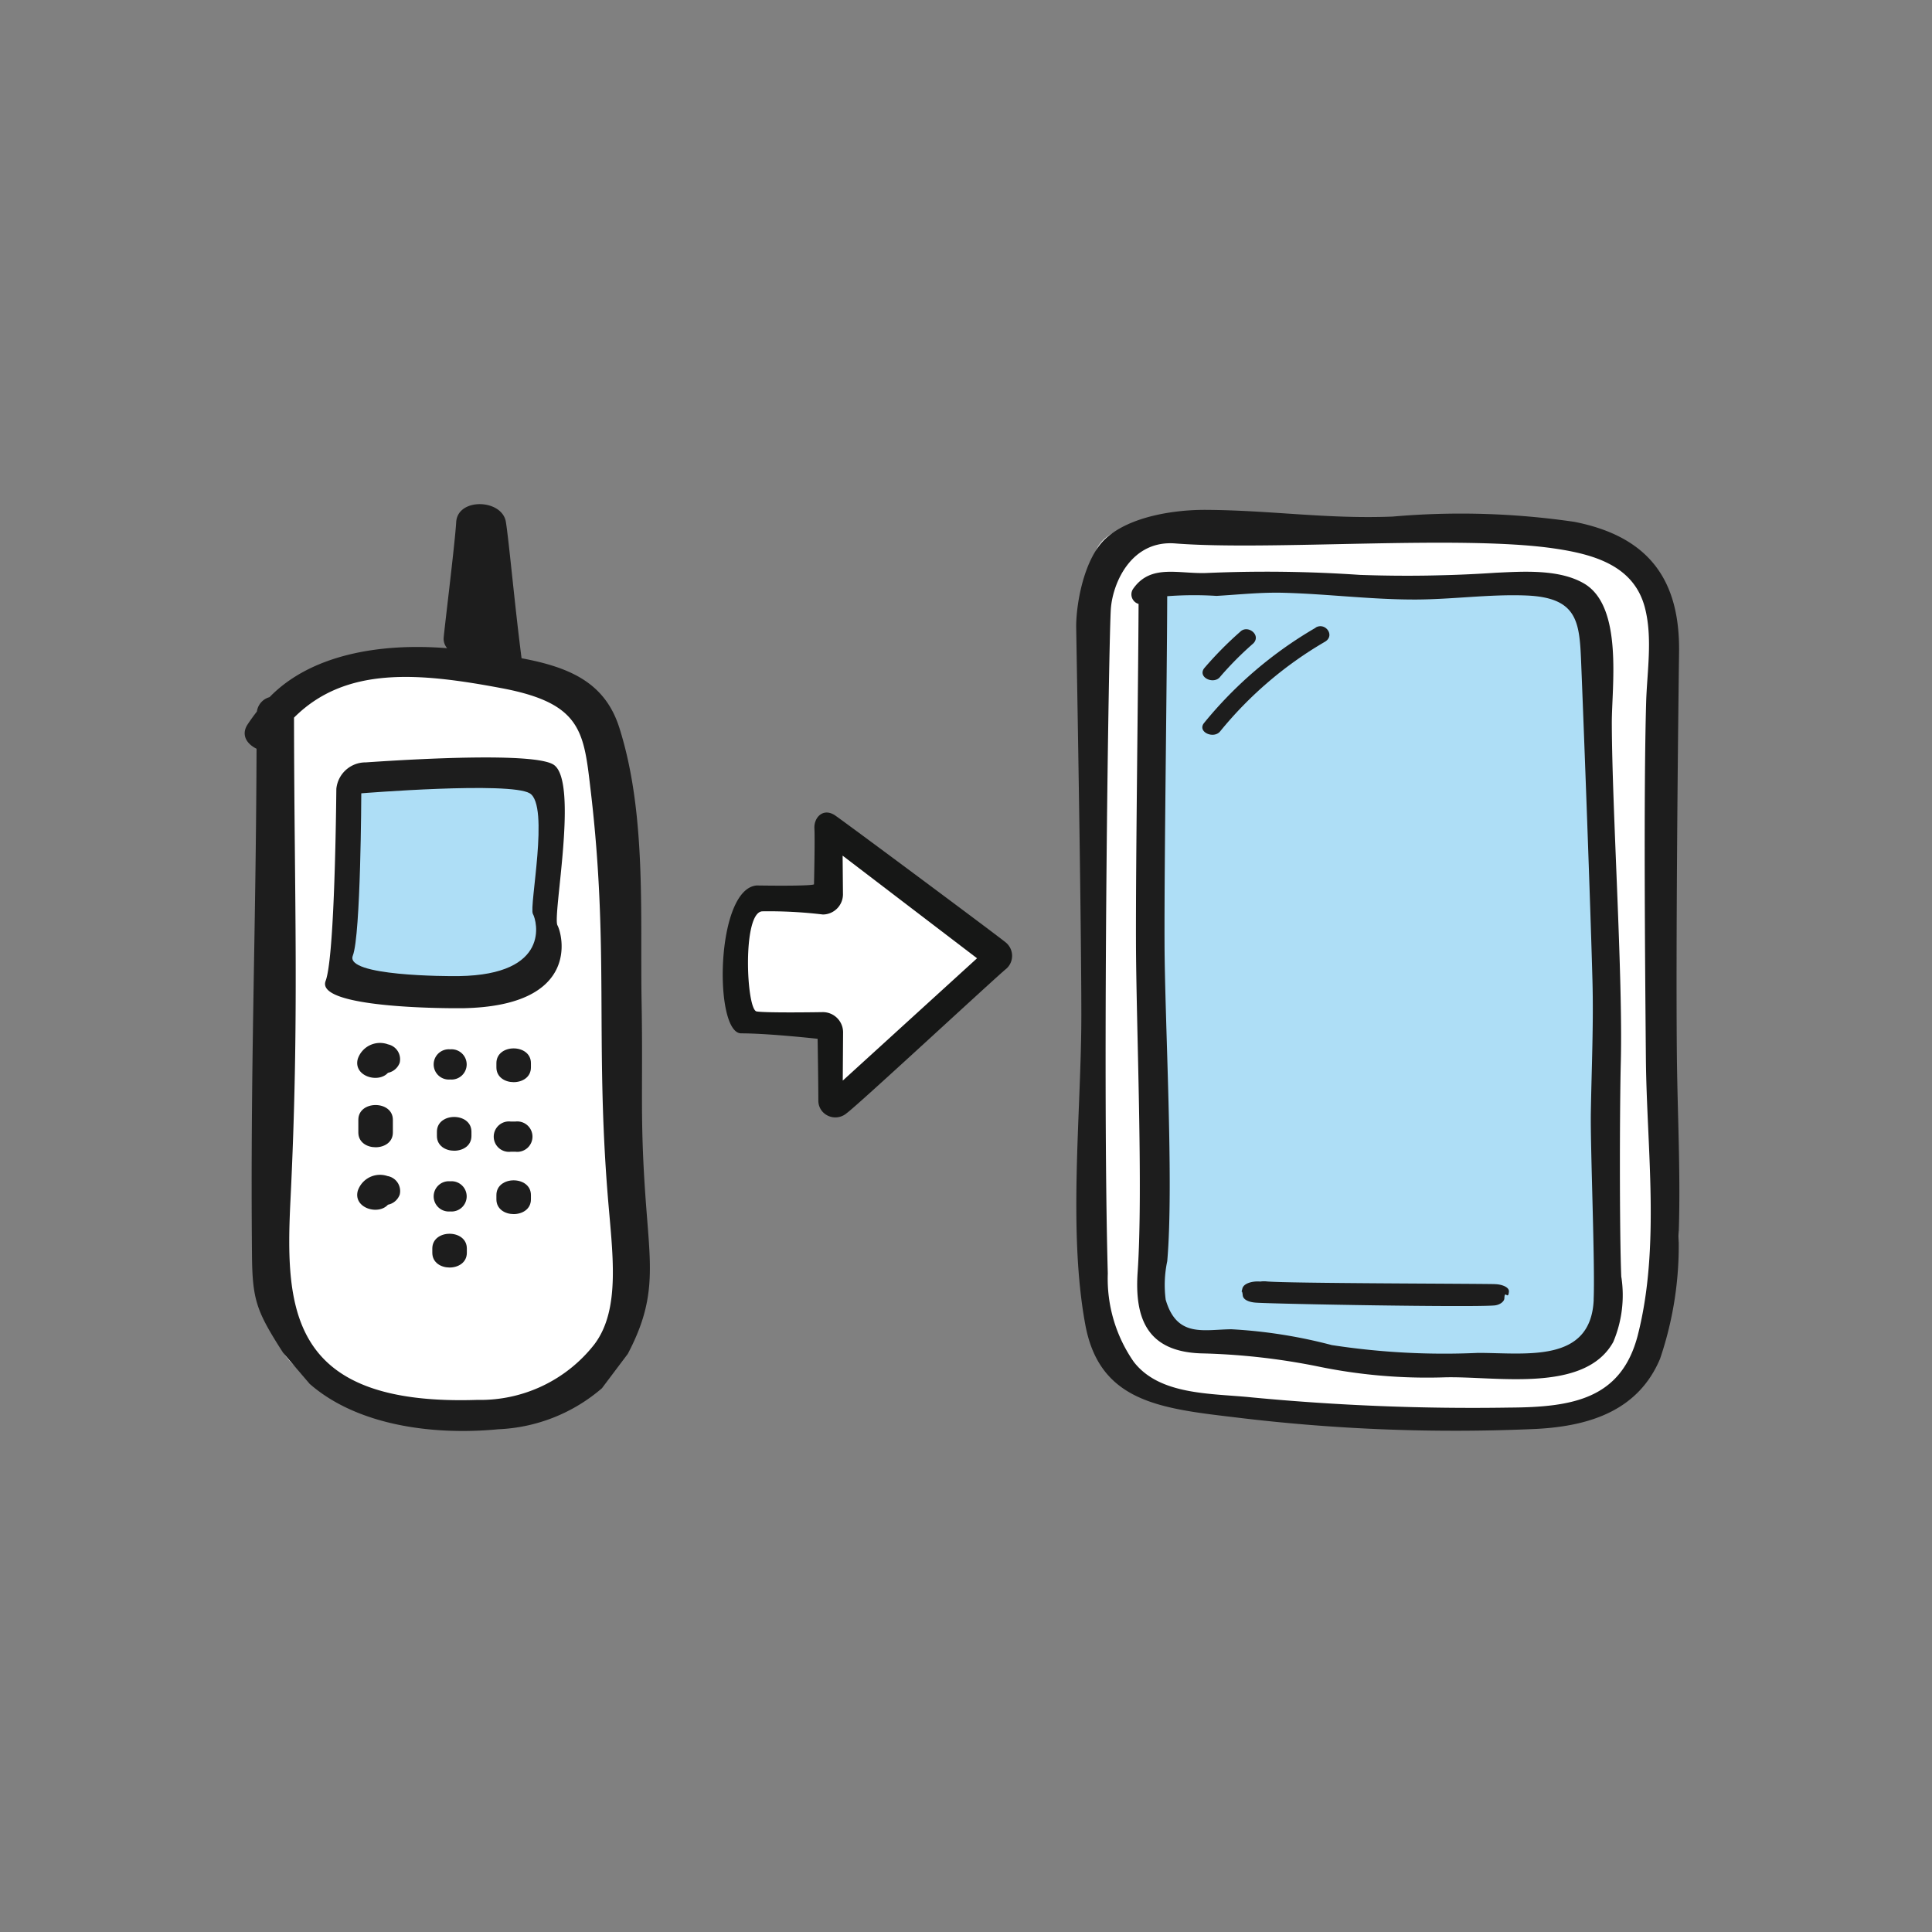 <svg xmlns="http://www.w3.org/2000/svg" xmlns:xlink="http://www.w3.org/1999/xlink" width="110" height="110" viewBox="0 0 110 110">
  <rect x="0" y="0" width="110" height="110" fill="#808080" stroke="none"/>
  <defs>
    <clipPath id="clip-path">
      <rect id="Rechteck_2061" data-name="Rechteck 2061" width="16.483" height="17.362" fill="none"/>
    </clipPath>
  </defs>
  <g id="Gruppe_93263" data-name="Gruppe 93263" transform="translate(0 0.321)">
    <rect id="Rechteck_2106" data-name="Rechteck 2106" width="110" height="110" transform="translate(0 -0.321)" fill="#fff" opacity="0"/>
    <g id="Gruppe_93223" data-name="Gruppe 93223" transform="translate(13.929 28.386)">
      <g id="Gruppe_36157" data-name="Gruppe 36157" transform="translate(47.344 0.322)">
        <path id="Pfad_337002" data-name="Pfad 337002" d="M41.027,48.271a49.7,49.7,0,0,0-.949-7.948c.272-.191-.1-.849-.018-1.186.825-3.229.167-11.664-.056-14.9-.1-1.507-.149-7.536-.151-7.852-.019-4.574,1.417-7.366-5.647-8.043a76.9,76.9,0,0,0-11.975,0c-3.972.3-7.84-.238-11.8-.214-1.949.012-3.16,1.44-2.409,2.4-.01,4.449-.652,8.745-.611,13.193.042,4.537,1,15.244.912,19.78C8.262,46.206,6.441,54.821,9.9,56.524c3.609,1.778,9.1,1.853,13.171,1.932s8.734.687,12.76,0c3.19-.544,5.339-7.49,5.2-10.185" transform="translate(-6.73 -7.198)" fill="#fff"/>
        <path id="Pfad_337008" data-name="Pfad 337008" d="M34.044,43.647a48.982,48.982,0,0,0-.752-7.04c.215-.169-.083-.752-.015-1.051.654-2.86.133-10.33-.045-13.2-.083-1.335-.118-6.675-.119-6.954-.015-4.051,1.78-6.667-3.816-7.266a62.337,62.337,0,0,0-10.146.143C16,8.544,12.94,8.071,9.8,8.092c-1.544.011-2.5,1.276-1.909,2.125-.008,3.94-.516,7.745-.484,11.685.033,4.018.8,13.5.722,17.519-.044,2.4-1.487,10.027,1.252,11.535,2.86,1.575,7.207,1.642,10.436,1.711s8.617.609,11.807,0c2.528-.482,2.533-6.634,2.421-9.02" transform="translate(-3.189 -4.275)" fill="#aedef6"/>
        <path id="Pfad_337003" data-name="Pfad 337003" d="M34.2,30.967c-.056-6.075.046-16.791.126-22.863.053-4.024-1.632-6.571-5.959-7.422a44.606,44.606,0,0,0-10.354-.3C14.226.528,11.16.024,7.393,0,5.62-.012,3.057.361,1.675,1.635.493,2.724.015,5.179,0,6.594c0,.3.294,16.234.294,22.194,0,5.451-.773,12.208.225,17.6.8,4.336,4.156,4.764,8.42,5.266a102.856,102.856,0,0,0,17.268.672c3.105-.164,5.811-1.086,7.036-3.991A19.951,19.951,0,0,0,34.3,41.351c.128-3.461-.066-6.924-.1-10.384M31.985,46.957c-.931,3.664-3.714,4.135-7.323,4.155a132.184,132.184,0,0,1-14.634-.577c-2.3-.242-5.266-.1-6.753-2.033A8.286,8.286,0,0,1,1.8,43.48C1.483,31.817,1.858,7.1,1.976,5.611s1.177-3.893,3.661-3.7c5.374.423,16.168-.489,21.514.277,2.343.335,4.6.988,5.227,3.37.454,1.733.123,3.659.073,5.418-.147,5.191-.06,15.056-.014,20.25.045,5.116.824,10.7-.453,15.731" transform="translate(0 0.001)" fill="#1d1d1d"/>
        <path id="Pfad_337004" data-name="Pfad 337004" d="M34.422,47.747c-.108-2.541-.093-9.7-.028-12.239.126-4.909-.5-14.413-.512-19.311-.006-2.074.66-6.633-1.576-7.948-1.416-.832-3.464-.689-5.051-.615a74.921,74.921,0,0,1-7.725.12A78.222,78.222,0,0,0,10.9,7.643c-1.641.086-3.234-.541-4.251.876a.564.564,0,0,0,.289.889c-.022,4.9-.163,14.448-.148,19.35.015,4.695.416,14,.095,18.687-.179,2.61.516,4.527,3.6,4.633a37.92,37.92,0,0,1,6.569.725,30.633,30.633,0,0,0,7.264.641c2.858-.092,8.006.949,9.647-2.016a6.845,6.845,0,0,0,.463-3.68m-1.577,1.274c-.158,3.626-3.824,3.031-6.587,3.029a42.172,42.172,0,0,1-8.327-.445,28.449,28.449,0,0,0-5.71-.9c-1.579.012-3.11.5-3.746-1.685a6.51,6.51,0,0,1,.089-2.193c.385-4.454-.14-13.6-.154-18.071-.016-5.048.137-14.741.152-19.789a20.45,20.45,0,0,1,2.809-.017c1.275-.074,2.524-.211,3.8-.178,2.551.066,5.066.4,7.627.384,2.056-.013,4.131-.308,6.183-.23,2.911.111,3.053,1.454,3.146,3.731.183,4.506.523,13.659.646,18.167.069,2.519-.051,5.028-.091,7.546-.032,2,.246,8.659.159,10.649" transform="translate(-3.385 -4.052)" fill="#1d1d1d"/>
        <path id="Pfad_337005" data-name="Pfad 337005" d="M32.868,94.716c-1.138-.031-11.9-.04-13.024-.155a1.389,1.389,0,0,0-.354.009c-.423-.04-.949.092-1.02.4-.118.51-.03-.132.02.38.025.266.376.4.778.422,1.329.081,12.207.271,13.549.158.312-.026.565-.222.571-.406.018-.523.217.138.259-.384.021-.256-.413-.412-.778-.422" transform="translate(-9.008 -50.632)" fill="#1d1d1d"/>
        <path id="Pfad_337025" data-name="Pfad 337025" d="M13.77,12.239a20.514,20.514,0,0,0-2.049,2.078c-.378.527.58.947.926.465a18.833,18.833,0,0,1,1.881-1.891c.463-.483-.337-1.09-.758-.651" transform="translate(-4.439 -5.291)" fill="#1d1d1d"/>
        <path id="Pfad_337026" data-name="Pfad 337026" d="M19.949,12.974A23.23,23.23,0,0,0,13.593,18.4c-.4.512.563.933.926.465a21.884,21.884,0,0,1,5.971-5.1c.584-.358,0-1.126-.541-.8" transform="translate(-6.315 -6.262)" fill="#1d1d1d"/>
      </g>
      <g id="Gruppe_36169" data-name="Gruppe 36169" transform="translate(27.217 17.556)">
        <g id="Gruppe_36165" data-name="Gruppe 36165" transform="translate(0 0)" clip-path="url(#clip-path)">
          <path id="Pfad_337057" data-name="Pfad 337057" d="M1.931,4.152C5.258,4.2,5.2,4.085,5.2,4.085s.059-2.541.023-3.177S5.733-.3,6.417.174s9.31,6.89,9.7,7.222a.984.984,0,0,1,.127,1.4,1.222,1.222,0,0,1-.088.09c-.508.4-8.447,7.765-9.089,8.225A.985.985,0,0,1,5.7,17.049a.946.946,0,0,1-.253-.653c0-.933-.041-3.514-.041-3.514s-2.786-.31-4.352-.31-1.468-8.227.881-8.42" transform="translate(0 0)" fill="#161716"/>
          <path id="Pfad_337058" data-name="Pfad 337058" d="M7.719,4.049l.02,2.186A1.153,1.153,0,0,1,6.595,7.4h0a25.716,25.716,0,0,0-3.451-.181c-1.152.067-.907,5.606-.321,5.7s3.778.039,3.778.039a1.153,1.153,0,0,1,1.145,1.16v0l-.019,2.739,7.646-6.965Z" transform="translate(-0.89 -1.595)" fill="#fff"/>
        </g>
      </g>
      <g id="Gruppe_36180" data-name="Gruppe 36180">
        <path id="Pfad_337009" data-name="Pfad 337009" d="M21.627,56.318c-.176-2.66-.746-4.6-.7-7.256.034-1.86,1.2-4.028-.268-5.573a9.576,9.576,0,0,0-6.177-2.472,3.026,3.026,0,0,0-1.665-.685c-.479.018-1.611-.039-2.058,0-.6.017-1.017.024-1.616,0a2.552,2.552,0,0,0-1.869.685c-.1.034-.87.053-.969.089-.55-.126-.611.683-1.217.9-2.639.961-3.341,4.339-3.315,6.478a1.622,1.622,0,0,0,.442,1.128c-.221,1.721-.091,3.5-.147,5.208-.1,2.985-.078,5.983-.334,8.96-.417,4.839-.944,8.141,0,12.947.79,4.011.869,4.743,6.114,6.459a14.452,14.452,0,0,0,6.134.322c2.085-.227,5.02-.191,6.675-1.478,1.819-1.415,1.519-3.657,1.628-5.528a44.573,44.573,0,0,0,.378-5.257c-.138-6.005-.644-8.222-1.041-14.206" transform="translate(-0.606 -32.094)" fill="#fff"/>
        <path id="Pfad_337010" data-name="Pfad 337010" d="M16.99,66.5c-.88.014-8.365,0-7.777-1.55.458-1.205.58-7.978.611-10.938A1.67,1.67,0,0,1,11.5,52.505c3.107-.213,9.571-.562,10.682.124,1.471.909-.063,8.617.231,9.152s1.345,4.613-5.424,4.721" transform="translate(-4.603 -37.805)" fill="#1d1d1d"/>
        <path id="Pfad_337011" data-name="Pfad 337011" d="M18.858,66.573c-.683.01-6.5,0-6.041-1.163s.483-9.245.483-9.245,8.449-.682,9.592,0-.05,6.465.179,6.866,1.045,3.461-4.213,3.541" transform="translate(-6.659 -39.704)" fill="#aedef6"/>
        <path id="Pfad_337012" data-name="Pfad 337012" d="M21.813,60.326c1.573-2.99,1.33-4.75,1.064-8.178-.4-5.16-.187-6.7-.277-11.869-.087-5,.284-10.723-1.269-15.607-.8-2.517-2.738-3.427-5.565-3.953-.388-2.987-.709-6.594-.892-7.754-.208-1.32-2.746-1.4-2.83,0-.078,1.3-.716,6.4-.716,6.638a.836.836,0,0,0,.2.544c-3.876-.312-7.776.384-10.111,2.787a.989.989,0,0,0-.721.819c-.18.231-.356.474-.526.729-.394.6-.048,1.119.507,1.389-.038,10.8-.357,18-.261,28.794C.438,57.28.677,57.9,2.187,60.26L3.7,62.031c2.683,2.352,6.975,2.948,10.741,2.586a9.64,9.64,0,0,0,5.9-2.335ZM2.61,51.534c.509-10.357.211-17.07.2-27.434,2.928-2.93,7.066-2.574,11.841-1.673,4.577.865,4.658,2.5,5.055,5.867,1.047,8.9.251,14.121.966,23.014.264,3.283.761,6.476-.773,8.489a8.233,8.233,0,0,1-6.645,3.148C2.541,63.3,2.3,57.809,2.61,51.534" transform="translate(0.001 -11.948)" fill="#1d1d1d"/>
        <path id="Pfad_337013" data-name="Pfad 337013" d="M13.315,87.54a1.334,1.334,0,0,0-1.7.84c-.264.977,1.163,1.406,1.718.789A.9.9,0,0,0,14,88.6a.866.866,0,0,0-.687-1.056" transform="translate(-5.174 -56.794)" fill="#1d1d1d"/>
        <path id="Pfad_337014" data-name="Pfad 337014" d="M20.454,88.221a.862.862,0,1,0,0,1.717.862.862,0,1,0,0-1.717" transform="translate(-8.752 -57.183)" fill="#1d1d1d"/>
        <path id="Pfad_337015" data-name="Pfad 337015" d="M25.975,88.965v.241c0,1.12,1.966,1.122,1.966,0v-.241c0-1.12-1.966-1.122-1.966,0" transform="translate(-11.641 -57.14)" fill="#1d1d1d"/>
        <path id="Pfad_337016" data-name="Pfad 337016" d="M11.73,96.163v.723c0,1.12,1.966,1.122,1.966,0v-.723c0-1.12-1.966-1.122-1.966,0" transform="translate(-5.257 -61.113)" fill="#1d1d1d"/>
        <path id="Pfad_337017" data-name="Pfad 337017" d="M19.838,97.611v.241c0,1.12,1.966,1.122,1.966,0v-.241c0-1.12-1.966-1.122-1.966,0" transform="translate(-8.891 -61.882)" fill="#1d1d1d"/>
        <path id="Pfad_337018" data-name="Pfad 337018" d="M26.892,97.326h-.246a.866.866,0,1,0,0,1.717h.246a.866.866,0,1,0,0-1.717" transform="translate(-11.484 -62.176)" fill="#1d1d1d"/>
        <path id="Pfad_337019" data-name="Pfad 337019" d="M13.315,104.173a1.334,1.334,0,0,0-1.7.84c-.264.977,1.163,1.406,1.718.789a.9.9,0,0,0,.67-.574.866.866,0,0,0-.687-1.056" transform="translate(-5.174 -65.918)" fill="#1d1d1d"/>
        <path id="Pfad_337020" data-name="Pfad 337020" d="M20.454,104.855a.862.862,0,1,0,0,1.717.862.862,0,1,0,0-1.717" transform="translate(-8.752 -66.304)" fill="#1d1d1d"/>
        <path id="Pfad_337021" data-name="Pfad 337021" d="M25.975,105.6v.241c0,1.12,1.966,1.122,1.966,0V105.6c0-1.12-1.966-1.122-1.966,0" transform="translate(-11.641 -66.263)" fill="#1d1d1d"/>
        <path id="Pfad_337022" data-name="Pfad 337022" d="M19.363,113.927v.241c0,1.12,1.966,1.122,1.966,0v-.241c0-1.12-1.966-1.122-1.966,0" transform="translate(-8.678 -71.548)" fill="#1d1d1d"/>
      </g>
    </g>
  </g>
</svg>
